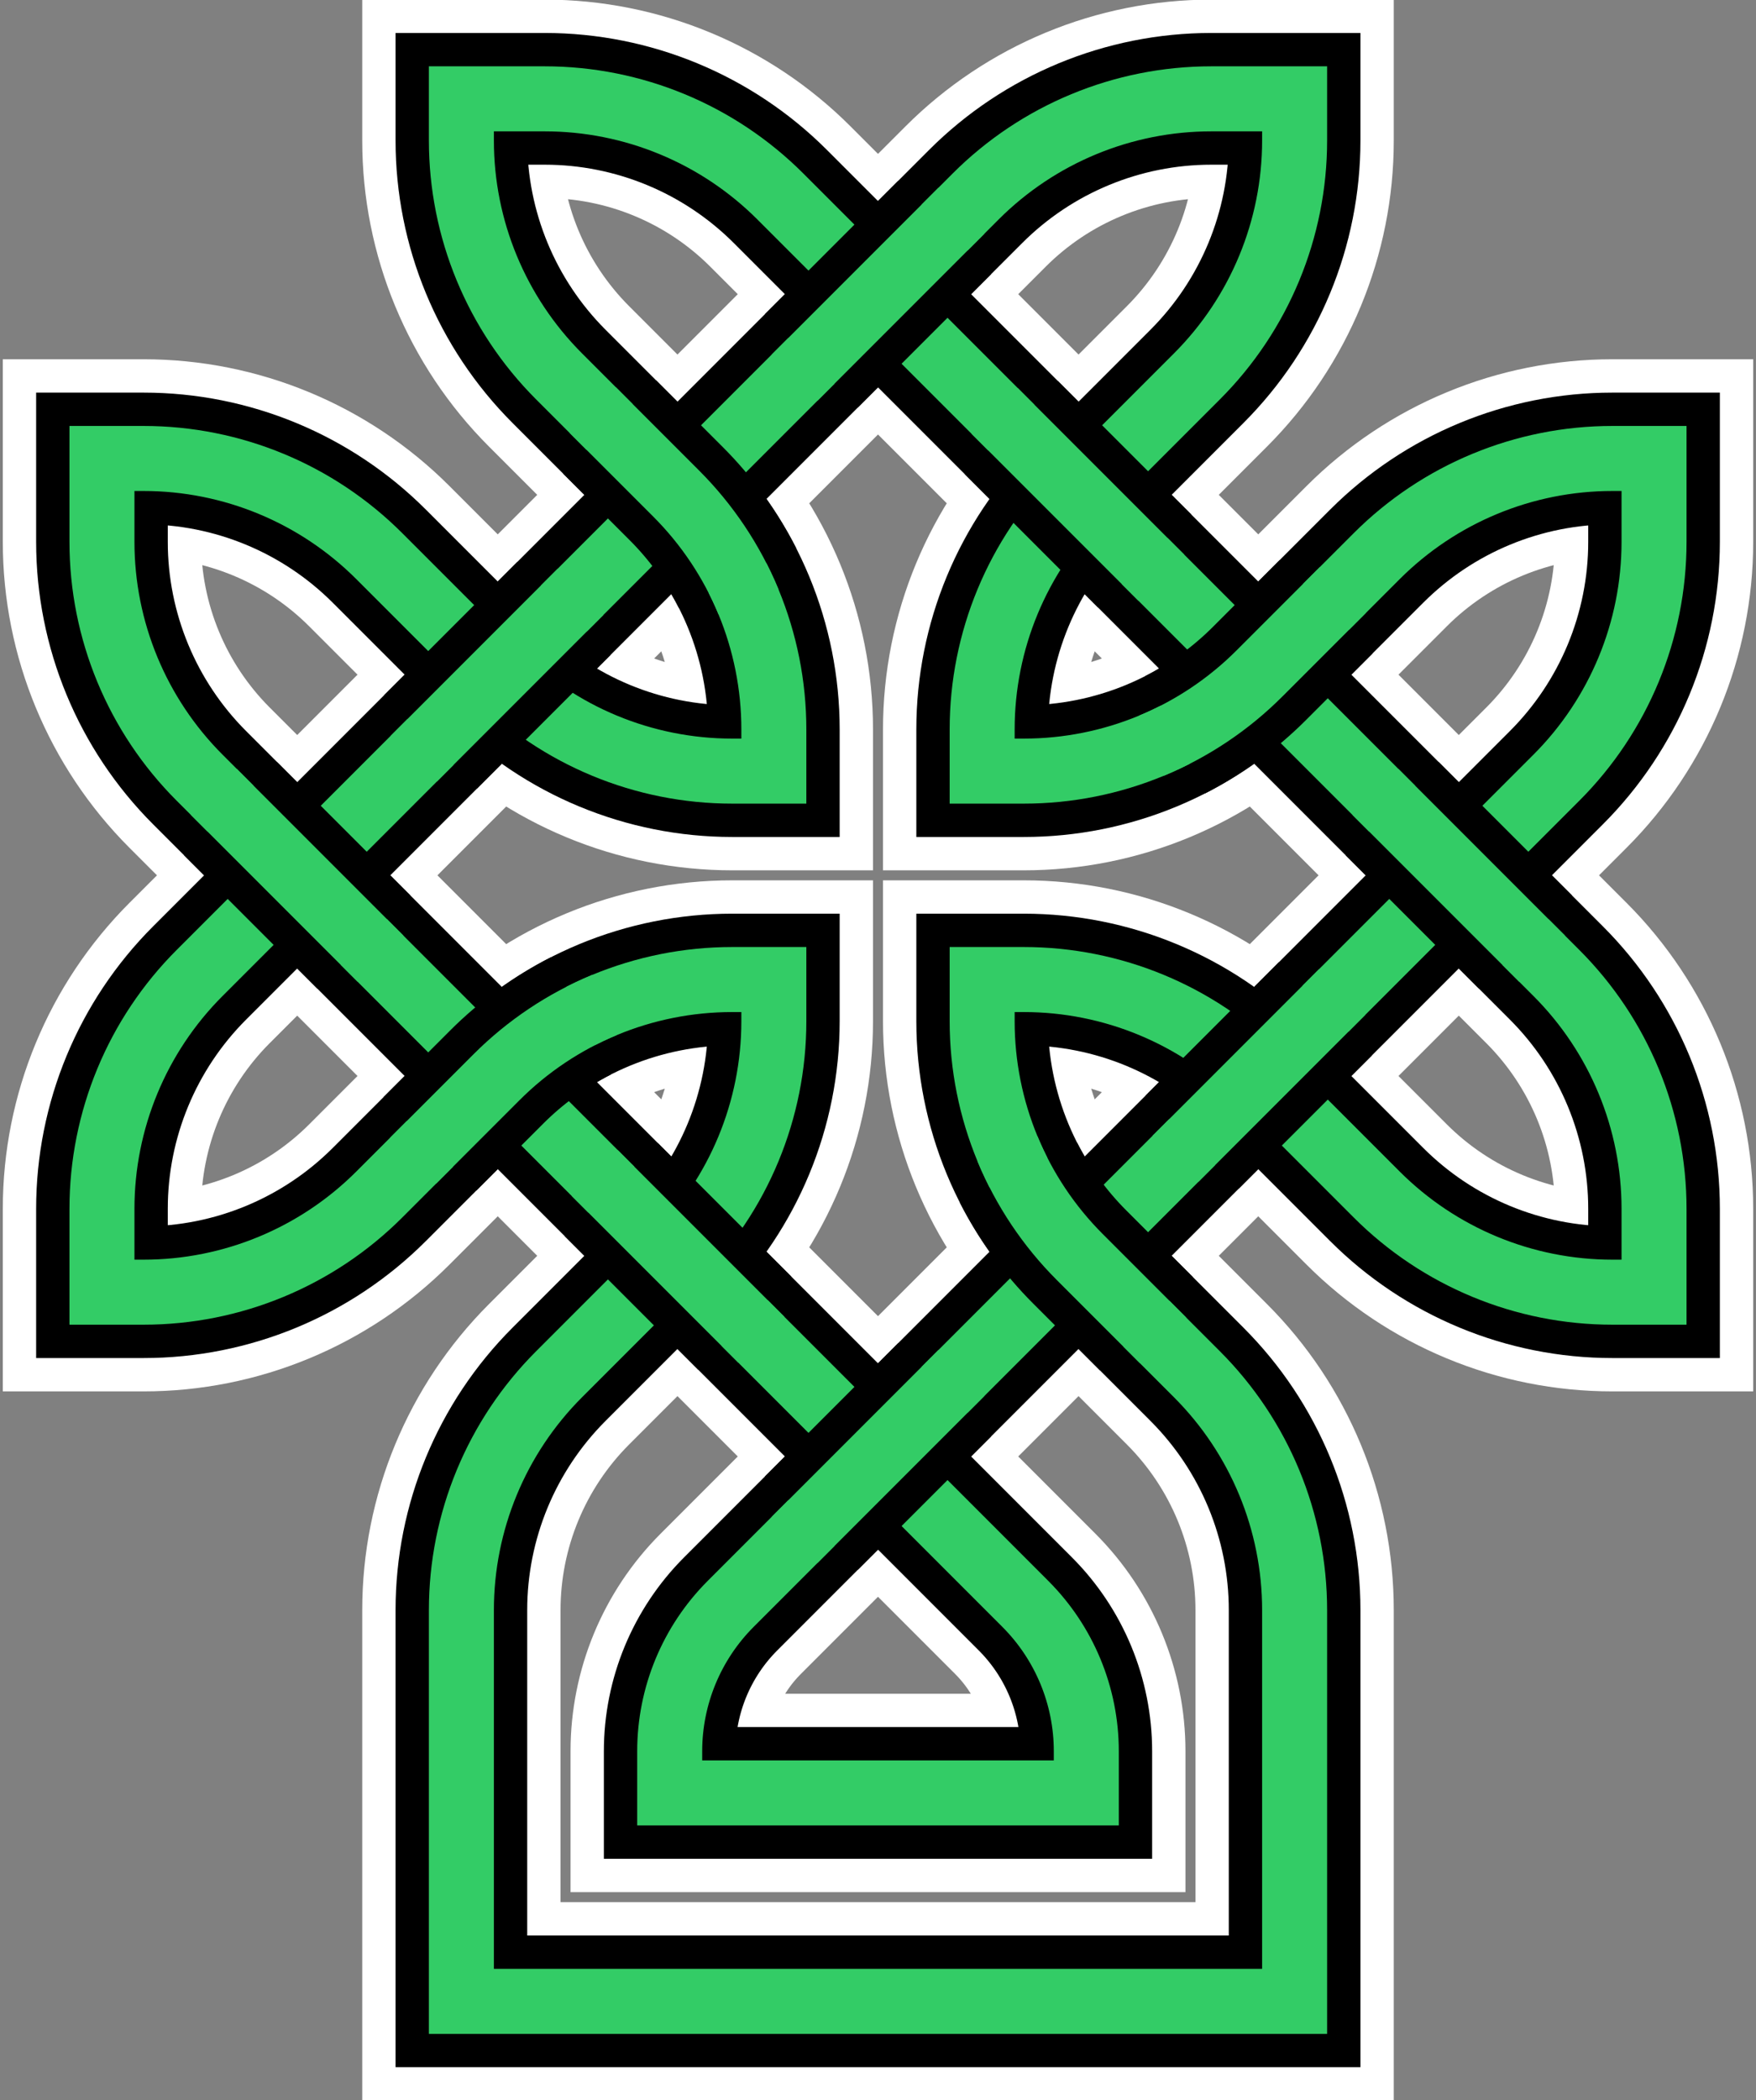 <?xml version="1.0" standalone="no"?>
<svg width="502" height="600" viewBox="0 0 502 600" xmlns="http://www.w3.org/2000/svg" xmlns:xlink="http://www.w3.org/1999/xlink">
<rect x="0" y="0" width="502" height="600" fill="#808080" stroke="none"/>
<title>Simple knotwork cross (12 crossings, 11 significant)</title>
<defs><path id="Main" d="M300,-528.823
C300,-465.171,274.714,-404.125,229.706,-359.117L145.294,-274.706
C100.286,-229.697,75,-168.652,75,-105V-75H105
C168.652,-75,229.697,-100.286,274.706,-145.294L359.117,-229.706
C404.125,-274.714,465.171,-300,528.823,-300H558.823V-240
C558.823,-176.348,533.537,-115.303,488.528,-70.294L-70.294,488.528
C-115.303,533.537,-176.348,558.823,-240,558.823H-300V528.823
C-300,465.171,-274.714,404.125,-229.706,359.117L-145.294,274.706
C-100.286,229.697,-75,168.652,-75,105V75H-105
C-168.652,75,-229.697,100.286,-274.706,145.294L-359.117,229.706
C-404.125,274.714,-465.171,300,-528.823,300H-558.823V240
C-558.823,176.348,-533.537,115.303,-488.528,70.294L106.066,-524.3
C134.196,-552.43,150,-590.583,150,-630.366V-660.366H-150V-630.366
C-150,-590.583,-134.196,-552.43,-106.066,-524.3L488.528,70.294
C533.537,115.303,558.823,176.348,558.823,240V300H528.823
C465.171,300,404.125,274.714,359.117,229.706L274.706,145.294
C229.697,100.286,168.652,75,105,75H75V105
C75,168.652,100.286,229.697,145.294,274.706L229.706,359.117
C274.714,404.125,300,465.171,300,528.823V558.823H240
C176.348,558.823,115.303,533.537,70.294,488.528L-488.528,-70.294
C-533.537,-115.303,-558.823,-176.348,-558.823,-240V-300H-528.823
C-465.171,-300,-404.125,-274.714,-359.117,-229.706L-274.706,-145.294
C-229.697,-100.286,-168.652,-75,-105,-75H-75V-105
C-75,-168.652,-100.286,-229.697,-145.294,-274.706L-229.706,-359.117
C-274.714,-404.125,-300,-465.171,-300,-528.823V-810.366H300Z"/></defs>
<g fill="none" transform="translate(251,250.09)scale(0.397,-0.397)" stroke-width="94.8" stroke="#000000">
<use xlink:href="#Main" stroke-width="142.8" stroke="#ffffff"/>
<use xlink:href="#Main"/>
<use xlink:href="#Main" stroke-width="46.8" stroke="#33cc66"/>
<g id="Xing"><path d="M-466.236,48L-370.236,-48
M-96,-322.236L-192,-226.236
M101.158,-213.958C112.592,-236.397,127.486,-256.897,145.294,-274.706
L193.294,-322.706"/>
<path stroke-width="46.8" stroke="#33cc66" d="M-478.236,60L-358.236,-60
M-84,-334.236L-204,-214.236
M93.269,-196.844C105.33,-225.962,123.008,-252.42,145.294,-274.706
L205.294,-334.706"/></g>
<use xlink:href="#Xing" transform="rotate(90)"/>
<use xlink:href="#Xing" transform="rotate(180)"/>
<use xlink:href="#Xing" transform="rotate(270)"/></g></svg>
